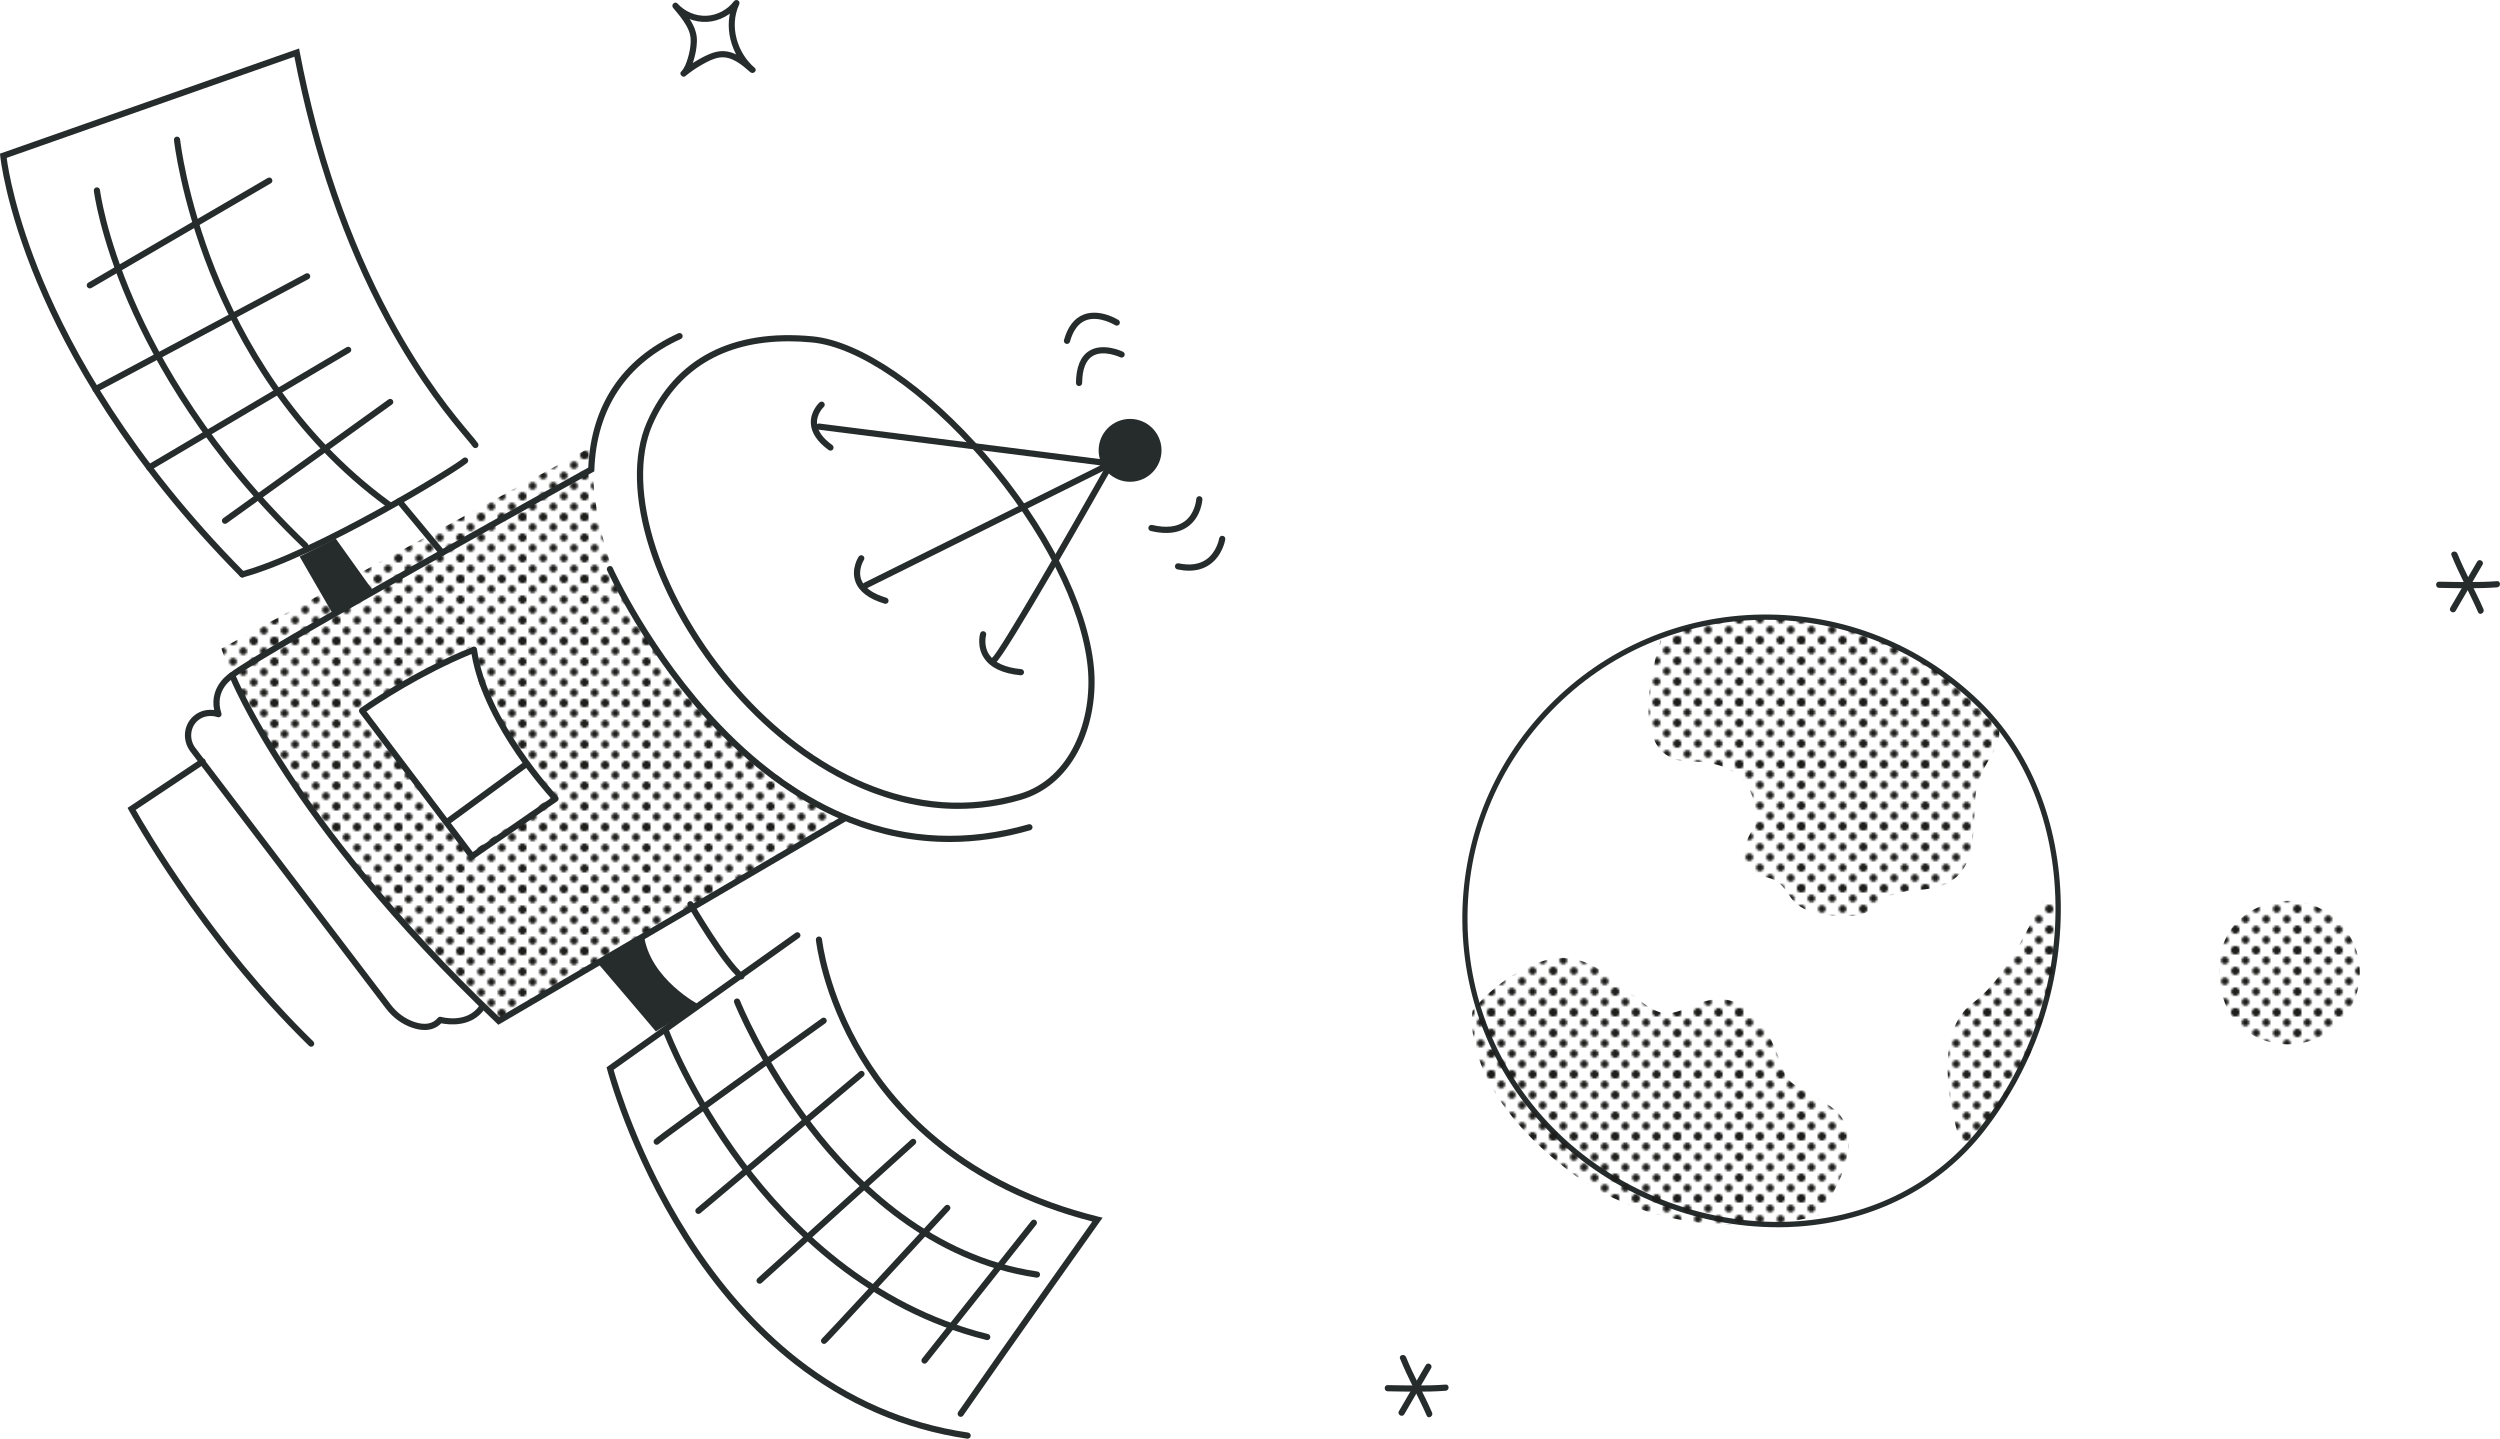 <svg xmlns="http://www.w3.org/2000/svg" xmlns:xlink="http://www.w3.org/1999/xlink" id="smalls" viewBox="325.43 501.31 1209.41 696.01">
  <defs>
    <style>
      .cls-1 {
        fill: none;
      }

      .cls-2, .cls-3 {
        fill: #262c2c;
      }

      .cls-4 {
        fill: url(#Raster_02-4);
      }

      .cls-4, .cls-5, .cls-6, .cls-7, .cls-8, .cls-3 {
        fill-rule: evenodd;
      }

      .cls-5 {
        fill: url(#Raster_02-2);
      }

      .cls-6 {
        fill: url(#Raster_02-3);
      }

      .cls-7 {
        fill: url(#Raster_02-5);
      }

      .cls-9 {
        fill: #1d1d1b;
      }

      .cls-8 {
        fill: url(#Raster_02);
      }
    </style>
    <pattern id="Raster_02" data-name="Raster 02" x="0" y="0" width="30" height="30" patternTransform="translate(1238.12 1021.37)" patternUnits="userSpaceOnUse" viewBox="0 0 30 30">
      <g>
        <rect class="cls-1" width="30" height="30"/>
        <circle class="cls-9" cx="30.05" cy="29.98" r="1.84"/>
        <g>
          <circle class="cls-9" cx="30.1" cy="29.96" r="1.84"/>
          <circle class="cls-9" cx="20.08" cy="29.98" r="1.84"/>
          <circle class="cls-9" cx="10.07" cy="29.96" r="1.84"/>
          <circle class="cls-9" cx=".05" cy="29.98" r="1.84"/>
        </g>
        <circle class="cls-9" cx=".1" cy="29.96" r="1.84"/>
        <g>
          <circle class="cls-9" cx="30.05" cy="-.02" r="1.84"/>
          <circle class="cls-9" cx="30.05" cy="10.02" r="1.84"/>
          <circle class="cls-9" cx="30.05" cy="20.04" r="1.84"/>
          <circle class="cls-9" cx="30.05" cy="30.09" r="1.84"/>
        </g>
        <g>
          <circle class="cls-9" cx="30.1" cy="-.04" r="1.84"/>
          <circle class="cls-9" cx="20.08" cy="-.02" r="1.84"/>
          <circle class="cls-9" cx="24.99" cy="4.95" r="1.84"/>
          <circle class="cls-9" cx="10.07" cy="-.04" r="1.84"/>
          <circle class="cls-9" cx="14.99" cy="4.93" r="1.84"/>
          <circle class="cls-9" cx=".05" cy="-.02" r="1.84"/>
          <circle class="cls-9" cx="4.96" cy="4.95" r="1.84"/>
          <circle class="cls-9" cx="30.1" cy="10" r="1.84"/>
          <circle class="cls-9" cx="20.08" cy="10.02" r="1.84"/>
          <circle class="cls-9" cx="24.99" cy="15" r="1.84"/>
          <circle class="cls-9" cx="10.07" cy="10" r="1.84"/>
          <circle class="cls-9" cx="14.99" cy="14.98" r="1.84"/>
          <circle class="cls-9" cx=".05" cy="10.02" r="1.84"/>
          <circle class="cls-9" cx="4.96" cy="15" r="1.84"/>
          <circle class="cls-9" cx="30.1" cy="20.02" r="1.84"/>
          <circle class="cls-9" cx="20.08" cy="20.04" r="1.84"/>
          <circle class="cls-9" cx="24.99" cy="25.02" r="1.84"/>
          <circle class="cls-9" cx="10.07" cy="20.02" r="1.84"/>
          <circle class="cls-9" cx="14.99" cy="25" r="1.84"/>
          <circle class="cls-9" cx=".05" cy="20.04" r="1.84"/>
          <circle class="cls-9" cx="4.96" cy="25.02" r="1.84"/>
          <circle class="cls-9" cx="30.1" cy="30.07" r="1.84"/>
          <circle class="cls-9" cx="20.08" cy="30.09" r="1.84"/>
          <circle class="cls-9" cx="10.07" cy="30.07" r="1.84"/>
          <circle class="cls-9" cx=".05" cy="30.09" r="1.84"/>
        </g>
        <g>
          <circle class="cls-9" cx=".1" cy="-.04" r="1.84"/>
          <circle class="cls-9" cx=".1" cy="10" r="1.84"/>
          <circle class="cls-9" cx=".1" cy="20.02" r="1.84"/>
          <circle class="cls-9" cx=".1" cy="30.07" r="1.84"/>
        </g>
        <circle class="cls-9" cx="30.05" cy=".09" r="1.84"/>
        <g>
          <circle class="cls-9" cx="30.1" cy=".07" r="1.84"/>
          <circle class="cls-9" cx="20.08" cy=".09" r="1.84"/>
          <circle class="cls-9" cx="10.07" cy=".07" r="1.84"/>
          <circle class="cls-9" cx=".05" cy=".09" r="1.84"/>
        </g>
        <circle class="cls-9" cx=".1" cy=".07" r="1.84"/>
      </g>
    </pattern>
    <pattern id="Raster_02-2" data-name="Raster 02" patternTransform="translate(1316.75 931)" xlink:href="#Raster_02"/>
    <pattern id="Raster_02-3" data-name="Raster 02" patternTransform="translate(1316.75 931)" xlink:href="#Raster_02"/>
    <pattern id="Raster_02-4" data-name="Raster 02" patternTransform="translate(1316.75 931)" xlink:href="#Raster_02"/>
    <pattern id="Raster_02-5" data-name="Raster 02" patternTransform="translate(1316.75 931)" xlink:href="#Raster_02"/>
  </defs>
  <g>
    <path class="cls-8" d="M612.63,716.83l-180.11,98.24c17.19,49.75,51.19,91.24,86.11,130.62l48.1,49.51,167.16-97.9c-135.84-77.19-121.26-180.47-121.26-180.47ZM553.76,913.35l-53.2-70.4s29.27-15.45,54.12-29.55c-4.72,26.52,39.46,72.09,39.46,72.09l-40.38,27.86Z"/>
    <path class="cls-2" d="M566.52,997.07l-.82-.77c-52.13-49.39-84.5-92.34-102.48-119.68-19.52-29.68-26.8-47.95-26.87-48.13l-.4-1.01.83-.69c11.68-9.72,159.9-91.9,173.22-99.27,1.35-30.17,16.4-52.62,43.57-64.98.76-.34,1.64,0,1.99.74.34.75,0,1.64-.74,1.99-26.32,11.97-40.79,33.83-41.85,63.21l-.03.85-.74.41c-1.58.88-155.49,86.11-172.63,98.69,1.81,4.23,9.46,21.18,26.22,46.66,17.79,27.04,49.75,69.45,101.14,118.26l166.18-97.33c.72-.42,1.63-.18,2.05.54.42.71.18,1.63-.54,2.05l-168.13,98.47Z"/>
    <path class="cls-2" d="M784.75,908.64c-16.55,0-32.8-3.13-48.61-9.38-22.45-8.88-44.04-24.03-64.18-45.05-34.21-35.7-52.66-76.57-52.84-76.97-.34-.76,0-1.64.76-1.98.76-.34,1.64,0,1.98.76.18.4,18.45,40.86,52.32,76.18,19.84,20.68,41.07,35.59,63.1,44.29,27.48,10.86,56.32,12.06,85.74,3.58.8-.23,1.63.23,1.86,1.03s-.23,1.63-1.03,1.86c-13.17,3.8-26.23,5.69-39.11,5.69Z"/>
    <path class="cls-2" d="M788.9,892.63c-15.35,0-30.85-3.27-46.34-9.82-22.42-9.47-44.1-25.69-62.68-46.91-38.1-43.51-55.57-98.31-41.53-130.31,13.57-30.94,41.29-45.31,80.17-41.58,23.22,2.23,55.48,24.26,84.2,57.5,29.52,34.17,48.92,72.42,51.88,102.33,2.6,26.2-8.71,56.75-35.34,64.44-10.03,2.9-20.17,4.34-30.37,4.34ZM706.89,666.43c-31.53,0-54.15,13.81-65.8,40.36-6.6,15.05-5.99,36.28,1.72,59.78,7.61,23.17,21.57,47.09,39.32,67.35,18.28,20.88,39.58,36.83,61.59,46.12,25.13,10.61,50.26,12.41,74.71,5.35,25.06-7.24,35.67-36.3,33.19-61.26-2.91-29.31-22.04-66.95-51.17-100.67-28.23-32.68-59.74-54.32-82.22-56.48h0c-3.9-.37-7.68-.56-11.34-.56Z"/>
    <path class="cls-2" d="M744.22,786c-.55,0-1.08-.31-1.34-.83-.37-.74-.07-1.64.68-2.01l114.2-56.71-136.32-17.27c-.82-.1-1.4-.85-1.3-1.68.1-.82.86-1.4,1.68-1.3l146.17,18.52-123.09,61.13c-.21.11-.44.16-.67.16Z"/>
    <path class="cls-2" d="M806.27,822.19c-.51,0-1-.25-1.28-.72-.43-.7-.22-1.6.46-2.04,3.51-2.84,35.46-58.1,56.1-94.59.41-.72,1.32-.97,2.04-.57.72.41.97,1.32.57,2.04-8.77,15.5-52.74,92.97-57.12,95.65-.24.15-.51.22-.78.22Z"/>
    <circle class="cls-2" cx="872.12" cy="719.17" r="15.21"/>
    <path class="cls-2" d="M727.19,719.31c-.3,0-.61-.09-.88-.28-5.47-3.95-8.37-8.27-8.63-12.84-.34-5.99,4.04-10.04,4.22-10.21.61-.56,1.56-.51,2.12.1.56.61.51,1.56-.1,2.12-.05.05-3.52,3.31-3.25,7.85.22,3.62,2.7,7.17,7.39,10.55.67.48.82,1.42.34,2.09-.29.41-.75.62-1.22.62Z"/>
    <path class="cls-2" d="M753.79,793.41c-.14,0-.29-.02-.43-.06-7.62-2.28-12.36-5.86-14.11-10.65-2.25-6.17,1.42-11.87,1.58-12.11.45-.69,1.38-.89,2.08-.43.69.45.89,1.38.43,2.07-.05.08-3,4.75-1.26,9.47,1.41,3.84,5.5,6.79,12.14,8.78.79.24,1.24,1.07,1.01,1.87-.19.65-.79,1.07-1.44,1.07Z"/>
    <path class="cls-2" d="M819.32,827.99s-.09,0-.14,0c-8.55-.8-14.48-3.57-17.63-8.23-3.79-5.61-2.03-11.78-1.95-12.04.23-.79,1.07-1.25,1.86-1.01.79.23,1.25,1.07,1.01,1.86-.02.09-1.42,5.14,1.58,9.54,2.63,3.86,7.82,6.18,15.41,6.9.82.08,1.43.81,1.35,1.63-.07.78-.73,1.36-1.49,1.36Z"/>
    <path class="cls-2" d="M530.86,999.59c-1.82,0-3.8-.35-5.91-1.06-5.02-1.68-9.46-4.93-12.86-9.39l-94.52-124.22c-4.15-5.46-3.42-13.08,1.66-17.35,3.47-2.92,7.31-3.08,9.79-2.77-2.4-11.96,7.87-18.1,7.98-18.16.72-.42,1.63-.17,2.05.54.42.72.17,1.63-.54,2.05-.43.25-9.68,5.88-5.98,17.11.18.55.03,1.16-.39,1.56-.42.4-1.03.52-1.57.31-.21-.08-5.19-1.89-9.4,1.66-3.79,3.19-4.34,9.13-1.21,13.24l94.52,124.22c3.03,3.98,6.98,6.87,11.42,8.36,5.01,1.68,8.82,1.02,11.33-1.97.38-.45.99-.64,1.56-.48.51.14,12.69,3.47,18.75-5.73.46-.69,1.39-.88,2.08-.43.69.46.88,1.39.43,2.08-6.22,9.43-17.8,7.87-21.15,7.18-2.12,2.16-4.83,3.25-8.04,3.25Z"/>
    <path class="cls-2" d="M475.96,1007.68c-.38,0-.76-.14-1.05-.43-53.09-51.8-86.78-113.31-87.12-113.92l-.65-1.2,35.48-23.67c.69-.46,1.62-.27,2.08.42s.27,1.62-.42,2.08l-33.19,22.15c4.96,8.81,37.24,64.52,85.91,112.01.59.58.6,1.53.03,2.12-.29.3-.68.45-1.07.45Z"/>
    <path class="cls-3" d="M614.28,966.89c2.67,3.03,28.4,33.36,28.4,33.36l21.15-12.73s-24.41-12.65-26.93-34.3l-22.62,13.67Z"/>
    <path class="cls-2" d="M684.09,975.15c-.33,0-.67-.11-.95-.34-8.46-6.94-24.35-34.15-25.02-35.3-.42-.72-.17-1.63.54-2.05.71-.42,1.63-.17,2.05.54.16.28,16.29,27.89,24.33,34.49.64.53.73,1.47.21,2.11-.3.36-.73.55-1.16.55Z"/>
    <path class="cls-2" d="M793.54,1197.32c-.07,0-.15,0-.22-.02-30.45-4.45-58.57-16.63-83.58-36.21-19.97-15.64-38-36-53.59-60.51-26.52-41.7-36.93-81.57-37.03-81.97l-.26-1,91.44-65.05c.67-.48,1.61-.32,2.09.35.48.68.32,1.61-.35,2.09l-89.75,63.84c1.78,6.38,12.47,42.53,36.44,80.19,15.41,24.21,33.21,44.3,52.9,59.72,24.58,19.23,52.21,31.2,82.12,35.57.82.12,1.39.88,1.27,1.7-.11.75-.75,1.28-1.48,1.28Z"/>
    <path class="cls-2" d="M790.19,1186.73c-.29,0-.59-.09-.85-.27-.68-.47-.85-1.41-.38-2.09,22.75-32.81,57.81-82.18,64.89-92.14-63.32-16.32-96.27-52.12-112.78-79.44-18.11-29.96-20.93-56.53-20.95-56.79-.08-.82.52-1.56,1.34-1.64.82-.09,1.56.52,1.64,1.34.03.26,2.81,26.27,20.61,55.66,16.41,27.09,49.34,62.71,112.99,78.5l2.14.53-1.28,1.79c-.41.57-40.87,57.46-66.14,93.9-.29.42-.76.65-1.23.65Z"/>
    <path class="cls-2" d="M827.07,1119.41c-.07,0-.15,0-.22-.02-51.36-7.53-88.41-43.32-110.44-72.02-23.82-31.02-35.71-60.69-35.82-60.99-.31-.77.07-1.64.84-1.95.77-.3,1.64.07,1.95.84.12.29,11.88,29.63,35.46,60.33,21.69,28.23,58.11,63.44,108.45,70.81.82.12,1.39.88,1.27,1.7-.11.75-.75,1.28-1.48,1.28Z"/>
    <path class="cls-2" d="M803.02,1149.6c-.12,0-.24-.01-.36-.04-57.32-14.19-96.76-53.82-119.76-84.56-24.88-33.27-36.41-63.63-36.52-63.93-.29-.78.1-1.64.88-1.93.78-.29,1.64.1,1.93.88.11.3,11.52,30.32,36.17,63.26,22.69,30.33,61.59,69.41,118.02,83.38.8.2,1.29,1.01,1.1,1.82-.17.68-.78,1.14-1.46,1.14Z"/>
    <path class="cls-2" d="M643.11,1055.12c-.39,0-.77-.15-1.06-.44-.58-.59-.58-1.54,0-2.12,2.79-2.77,72.97-52.97,80.96-58.68.67-.48,1.61-.33,2.09.35.48.67.33,1.61-.35,2.09-31.31,22.38-78.61,56.4-80.59,58.37-.29.29-.68.44-1.06.44Z"/>
    <path class="cls-2" d="M663.3,1088.58c-.43,0-.85-.18-1.15-.54-.53-.63-.45-1.58.18-2.11l78.9-66.25c.63-.53,1.58-.45,2.11.18.53.63.45,1.58-.18,2.11l-78.9,66.25c-.28.24-.62.35-.96.35Z"/>
    <path class="cls-2" d="M692.89,1122.34c-.41,0-.82-.17-1.11-.49-.56-.61-.51-1.56.11-2.12l74.28-67.14c.61-.56,1.56-.51,2.12.11.56.61.51,1.56-.11,2.12l-74.28,67.14c-.29.26-.65.39-1.01.39Z"/>
    <path class="cls-2" d="M724.07,1151.46c-.26,0-.54-.09-.84-.3-.68-.47-.85-1.41-.37-2.09.09-.13.21-.25.33-.34,2.26-2.15,43.56-46.9,59.4-64.09.56-.61,1.51-.65,2.12-.09.61.56.65,1.51.09,2.12,0,0-14.85,16.11-29.72,32.2-7.44,8.05-14.88,16.09-20.48,22.11-2.8,3.01-5.14,5.52-6.79,7.27-.83.88-1.48,1.57-1.93,2.03-.58.6-1.14,1.18-1.81,1.18Z"/>
    <path class="cls-2" d="M772.67,1160.99c-.33,0-.66-.11-.93-.33-.65-.51-.76-1.46-.24-2.11l52.9-66.66c.51-.65,1.46-.76,2.11-.24.65.51.76,1.46.24,2.11l-52.9,66.66c-.3.37-.73.57-1.18.57Z"/>
    <path class="cls-2" d="M841.59,667.7c-.13,0-.27-.02-.4-.06-.8-.22-1.27-1.05-1.04-1.85,1.78-6.42,4.97-10.56,9.48-12.3,7.8-3.02,16.49,2.37,16.86,2.6.7.44.91,1.37.47,2.07-.44.7-1.37.91-2.07.47-.08-.05-7.81-4.82-14.19-2.34-3.57,1.39-6.15,4.85-7.66,10.3-.18.66-.79,1.1-1.44,1.1Z"/>
    <path class="cls-2" d="M847.44,688.08h-.01c-.83,0-1.49-.68-1.49-1.51.07-7.7,2.22-12.93,6.4-15.52,6.72-4.17,15.96.23,16.35.41.74.36,1.06,1.26.69,2s-1.26,1.06-2,.7c-.08-.04-8.16-3.86-13.46-.56-3.25,2.02-4.92,6.39-4.98,12.99,0,.82-.68,1.49-1.5,1.49Z"/>
    <path class="cls-2" d="M889.58,759.14c-2.3,0-4.79-.32-7.46-.95-.81-.19-1.31-1-1.11-1.81.19-.81,1-1.31,1.81-1.11,6.71,1.59,12,.99,15.71-1.77,5.14-3.82,5.6-10.68,5.6-10.75.05-.83.76-1.46,1.58-1.41.83.05,1.46.75,1.41,1.58-.02.34-.52,8.28-6.78,12.97-2.89,2.17-6.5,3.25-10.76,3.25Z"/>
    <path class="cls-2" d="M900.62,777.39c-1.77,0-3.64-.21-5.61-.62-.81-.17-1.33-.97-1.16-1.78.17-.81.97-1.33,1.78-1.16,5.38,1.14,9.84.53,13.25-1.81,5.23-3.6,6.33-10.18,6.34-10.25.13-.82.9-1.38,1.71-1.25.82.13,1.38.89,1.25,1.71-.05.32-1.28,7.89-7.58,12.24-2.82,1.95-6.16,2.92-9.99,2.92Z"/>
    <polygon class="cls-3" points="486.59 798.58 470.38 770.54 487.81 761.82 506.12 787.44 486.59 798.58"/>
    <path class="cls-2" d="M539.29,770.21c-.43,0-.86-.18-1.15-.54l-20.72-24.95c-.53-.64-.44-1.58.2-2.11.64-.53,1.58-.44,2.11.2l20.72,24.95c.53.64.44,1.58-.2,2.11-.28.23-.62.35-.96.35Z"/>
    <path class="cls-2" d="M442.65,780.67c-.39,0-.77-.15-1.07-.44-55.34-55.88-83.94-108.16-98.18-142.18-15.46-36.93-17.84-61.02-17.86-61.25l-.11-1.17,144.68-50.88.33,1.71c9.12,47.75,23.96,90.92,44.13,128.33,16.22,30.09,31.23,47.9,38.44,56.46,1.81,2.15,3.01,3.58,3.64,4.5.46.69.28,1.62-.4,2.08-.69.46-1.62.28-2.08-.4-.53-.79-1.75-2.24-3.44-4.24-6.71-7.96-22.42-26.61-38.79-56.97-20.07-37.23-34.91-80.12-44.11-127.48l-139.16,48.94c.67,5.18,4.15,27.36,17.57,59.37,14.14,33.74,42.54,85.6,97.48,141.08.58.59.58,1.54-.01,2.12-.29.29-.67.43-1.06.43Z"/>
    <path class="cls-2" d="M442.65,780.68c-.66,0-1.27-.44-1.45-1.11-.22-.8.26-1.62,1.05-1.84,35.25-9.57,102.6-50.7,107.18-54.74.62-.55,1.57-.49,2.12.13.55.62.49,1.57-.13,2.12-4.77,4.21-71.84,45.46-108.37,55.38-.13.04-.26.05-.39.05Z"/>
    <path class="cls-2" d="M513.5,746.92c-.31,0-.61-.09-.88-.29-47.17-34.34-72.67-80.78-85.76-113.69-14.18-35.65-17.25-63.6-17.28-63.88-.09-.82.51-1.56,1.33-1.65.82-.08,1.56.51,1.65,1.33.03.27,3.08,27.89,17.12,63.18,12.94,32.51,38.14,78.39,84.7,112.28.67.49.82,1.43.33,2.1-.29.4-.75.62-1.21.62Z"/>
    <path class="cls-2" d="M473.17,766.77c-.37,0-.75-.14-1.04-.42-47-44.98-72.03-89.5-84.76-118.93-13.81-31.94-16.53-53.58-16.55-53.8-.1-.82.49-1.57,1.31-1.67.81-.11,1.57.49,1.67,1.31.03.21,2.71,21.52,16.38,53.1,12.62,29.14,37.43,73.23,84.02,117.82.6.57.62,1.52.05,2.12-.29.31-.69.46-1.08.46Z"/>
    <path class="cls-2" d="M368.89,640.83c-.52,0-1.02-.27-1.3-.74-.42-.72-.18-1.63.54-2.05l86.82-50.64c.72-.42,1.63-.18,2.05.54.42.72.18,1.63-.54,2.05l-86.82,50.64c-.24.14-.5.2-.75.2Z"/>
    <path class="cls-2" d="M371.64,691.1c-.54,0-1.05-.29-1.32-.79-.39-.73-.11-1.64.62-2.03l102.37-54.62c.73-.39,1.64-.11,2.03.62s.11,1.64-.62,2.03l-102.37,54.62c-.22.12-.47.18-.7.18Z"/>
    <path class="cls-2" d="M397.59,729c-.51,0-1.01-.26-1.29-.74-.42-.71-.19-1.63.53-2.05l96.28-56.94c.72-.42,1.63-.18,2.05.53.42.71.19,1.63-.53,2.05l-96.28,56.94c-.24.14-.5.21-.76.21Z"/>
    <path class="cls-2" d="M434.28,754.71c-.47,0-.93-.22-1.22-.62-.48-.67-.33-1.61.34-2.09l79.93-57.45c.67-.48,1.61-.33,2.09.34.48.67.33,1.61-.34,2.09l-79.93,57.45c-.27.19-.57.28-.87.28Z"/>
    <path class="cls-2" d="M553.79,917.06c-.46,0-.9-.21-1.2-.6l-53.2-70.4c-.24-.32-.35-.73-.29-1.12.06-.4.28-.76.6-.99.24-.18,24.54-17.71,54.44-29.73.43-.17.91-.14,1.31.09.4.23.67.63.73,1.09,4.89,34.9,38.73,70.9,39.07,71.26.3.32.45.75.4,1.19-.05.44-.28.83-.64,1.08l-40.38,27.86c-.26.18-.56.27-.85.27ZM502.72,845.49l51.4,68.02,37.78-26.07c-2.69-2.99-9.61-10.95-16.82-21.53-8.23-12.07-18.51-30.07-21.56-48.2-24.93,10.28-45.61,24.17-50.79,27.77Z"/>
    <path class="cls-2" d="M542.14,900.14c-.46,0-.92-.21-1.21-.61-.49-.67-.34-1.61.32-2.1l37.94-27.76c.67-.49,1.61-.34,2.1.32.49.67.34,1.61-.32,2.1l-37.94,27.76c-.27.2-.58.29-.88.29Z"/>
  </g>
  <path class="cls-2" d="M657.2,537.95c1.86-2.01,2.93-4.68,3.74-7.26.93-2.95,1.52-6.07,1.63-9.17s-.63-5.81-2.09-8.58c-1.91-3.64-4.62-6.81-7.27-9.92-.71.71-1.41,1.41-2.12,2.12,4.16,4.54,10.37,7.15,16.54,6.75,6.12-.4,11.68-3.54,15.38-8.39l-2.59-1.51c-5.36,11.61-1.63,26.03,8,34.25,1.46,1.24,3.58-.84,2.12-2.12-4.69-4.14-10.32-8.77-17.02-7.99-3.42.4-6.61,2.01-9.59,3.65-3.14,1.73-6.08,3.78-8.86,6.05-1.49,1.22.64,3.33,2.12,2.12,2.46-2.01,5.09-3.8,7.86-5.36,2.61-1.47,5.45-3.02,8.45-3.45,5.83-.84,10.86,3.53,14.91,7.1.71-.71,1.41-1.41,2.12-2.12-8.53-7.28-12.35-20.18-7.53-30.61.82-1.78-1.43-3.04-2.59-1.51-3.09,4.05-8.07,6.7-13.17,6.93-5.31.24-10.46-1.99-14.04-5.89-1.32-1.44-3.36.67-2.12,2.12,2.4,2.82,4.82,5.67,6.6,8.94,1.33,2.45,1.98,4.67,1.88,7.44-.09,2.73-.63,5.45-1.43,8.06-.66,2.17-1.5,4.55-3.07,6.25-1.31,1.42.81,3.54,2.12,2.12h0Z"/>
  <g>
    <path class="cls-2" d="M1511.36,769.92c3.79,9.42,8.83,18.27,12.89,27.57.77,1.77,3.36.24,2.59-1.51-3.95-9.06-8.89-17.67-12.59-26.85-.71-1.77-3.62-1-2.89.8h0Z"/>
    <path class="cls-2" d="M1505.38,785.7c9.31.16,18.72.43,28.02-.25,1.91-.14,1.93-3.14,0-3-9.29.68-18.71.41-28.02.25-1.93-.03-1.93,2.97,0,3h0Z"/>
    <path class="cls-2" d="M1513.4,796.82c4.33-7.44,8.65-14.87,12.98-22.31.97-1.67-1.62-3.18-2.59-1.51-4.33,7.44-8.65,14.87-12.98,22.31-.97,1.67,1.62,3.18,2.59,1.51h0Z"/>
  </g>
  <g>
    <path class="cls-2" d="M1002.73,1158.59c3.79,9.42,8.83,18.27,12.89,27.57.77,1.77,3.36.24,2.59-1.51-3.95-9.06-8.89-17.67-12.59-26.85-.71-1.77-3.62-1-2.89.8h0Z"/>
    <path class="cls-2" d="M996.75,1174.37c9.31.16,18.72.43,28.02-.25,1.91-.14,1.93-3.14,0-3-9.29.68-18.71.41-28.02.25-1.93-.03-1.93,2.97,0,3h0Z"/>
    <path class="cls-2" d="M1004.77,1185.5c4.33-7.44,8.65-14.87,12.98-22.31.97-1.67-1.62-3.18-2.59-1.51-4.33,7.44-8.65,14.87-12.98,22.31-.97,1.67,1.62,3.18,2.59,1.51h0Z"/>
  </g>
  <path class="cls-2" d="M1185.33,1095.01c-39.67,0-79.47-16.06-108.13-44.01-58.1-56.67-59.27-150.04-2.61-208.14,27.41-28.1,64.12-43.82,103.38-44.26,39.14-.45,76.37,14.35,104.75,41.64,25.02,24.06,39.1,58.99,39.65,98.38.55,39.43-12.57,78.38-36.94,109.67-21.35,27.41-53.39,43.88-90.23,46.4-3.28.22-6.58.34-9.88.34ZM1179.67,801.16c-.55,0-1.11,0-1.66,0-38.57.43-74.64,15.87-101.57,43.48-26.97,27.65-41.56,64.15-41.07,102.78.48,38.62,15.98,74.75,43.63,101.72,30.52,29.77,73.9,45.83,116.03,42.95,36.1-2.46,67.48-18.59,88.37-45.41,24.01-30.83,36.94-69.2,36.39-108.05-.54-38.69-14.34-72.98-38.86-96.55-27.49-26.43-63.4-40.93-101.28-40.93Z"/>
  <path class="cls-5" d="M1456.52,946.97c13.72,13.38,14,35.36.62,49.08s-35.36,14-49.08.62c-9.97-9.72-14-35.36-.62-49.08,13.38-13.72,35.36-14,49.08-.62Z"/>
  <path class="cls-6" d="M1037.82,990.21s11.63-16,32.98-23.63c21.36-7.63,36.05,9.93,47.97,18.86,11.92,8.93,14.45,6.84,28.8,1.15s27.88,1.14,36.45,21.75c8.57,20.61,1.74,12.34,26.08,27.64,24.35,15.3-4.82,53.33-4.82,53.33,0,0-66.59,19.66-120.65-21.44-54.07-41.1-46.82-77.66-46.82-77.66Z"/>
  <path class="cls-4" d="M1318.96,940.29c-2.29-22.73-14.25,28.01-38.95,46.03-24.7,18.03-4.87,71.72-4.87,71.72,0,0,51.09-45.51,43.82-117.75Z"/>
  <path class="cls-7" d="M1288.01,847.19c13.25,13.32-6.06,20.02-7.14,41.64-1.08,21.62.56,41.2-27.29,42.99-27.85,1.79-14.22,14.85-41.7,12.37s-16.05-16.1-34.35-19c-18.31-2.89-2.81-24.95-2.81-24.95,0,0,4.57-30.63-31.31-30.53-35.88.09-13.81-61.01-13.81-61.01,0,0,86.78-33.52,158.41,38.49Z"/>
</svg>